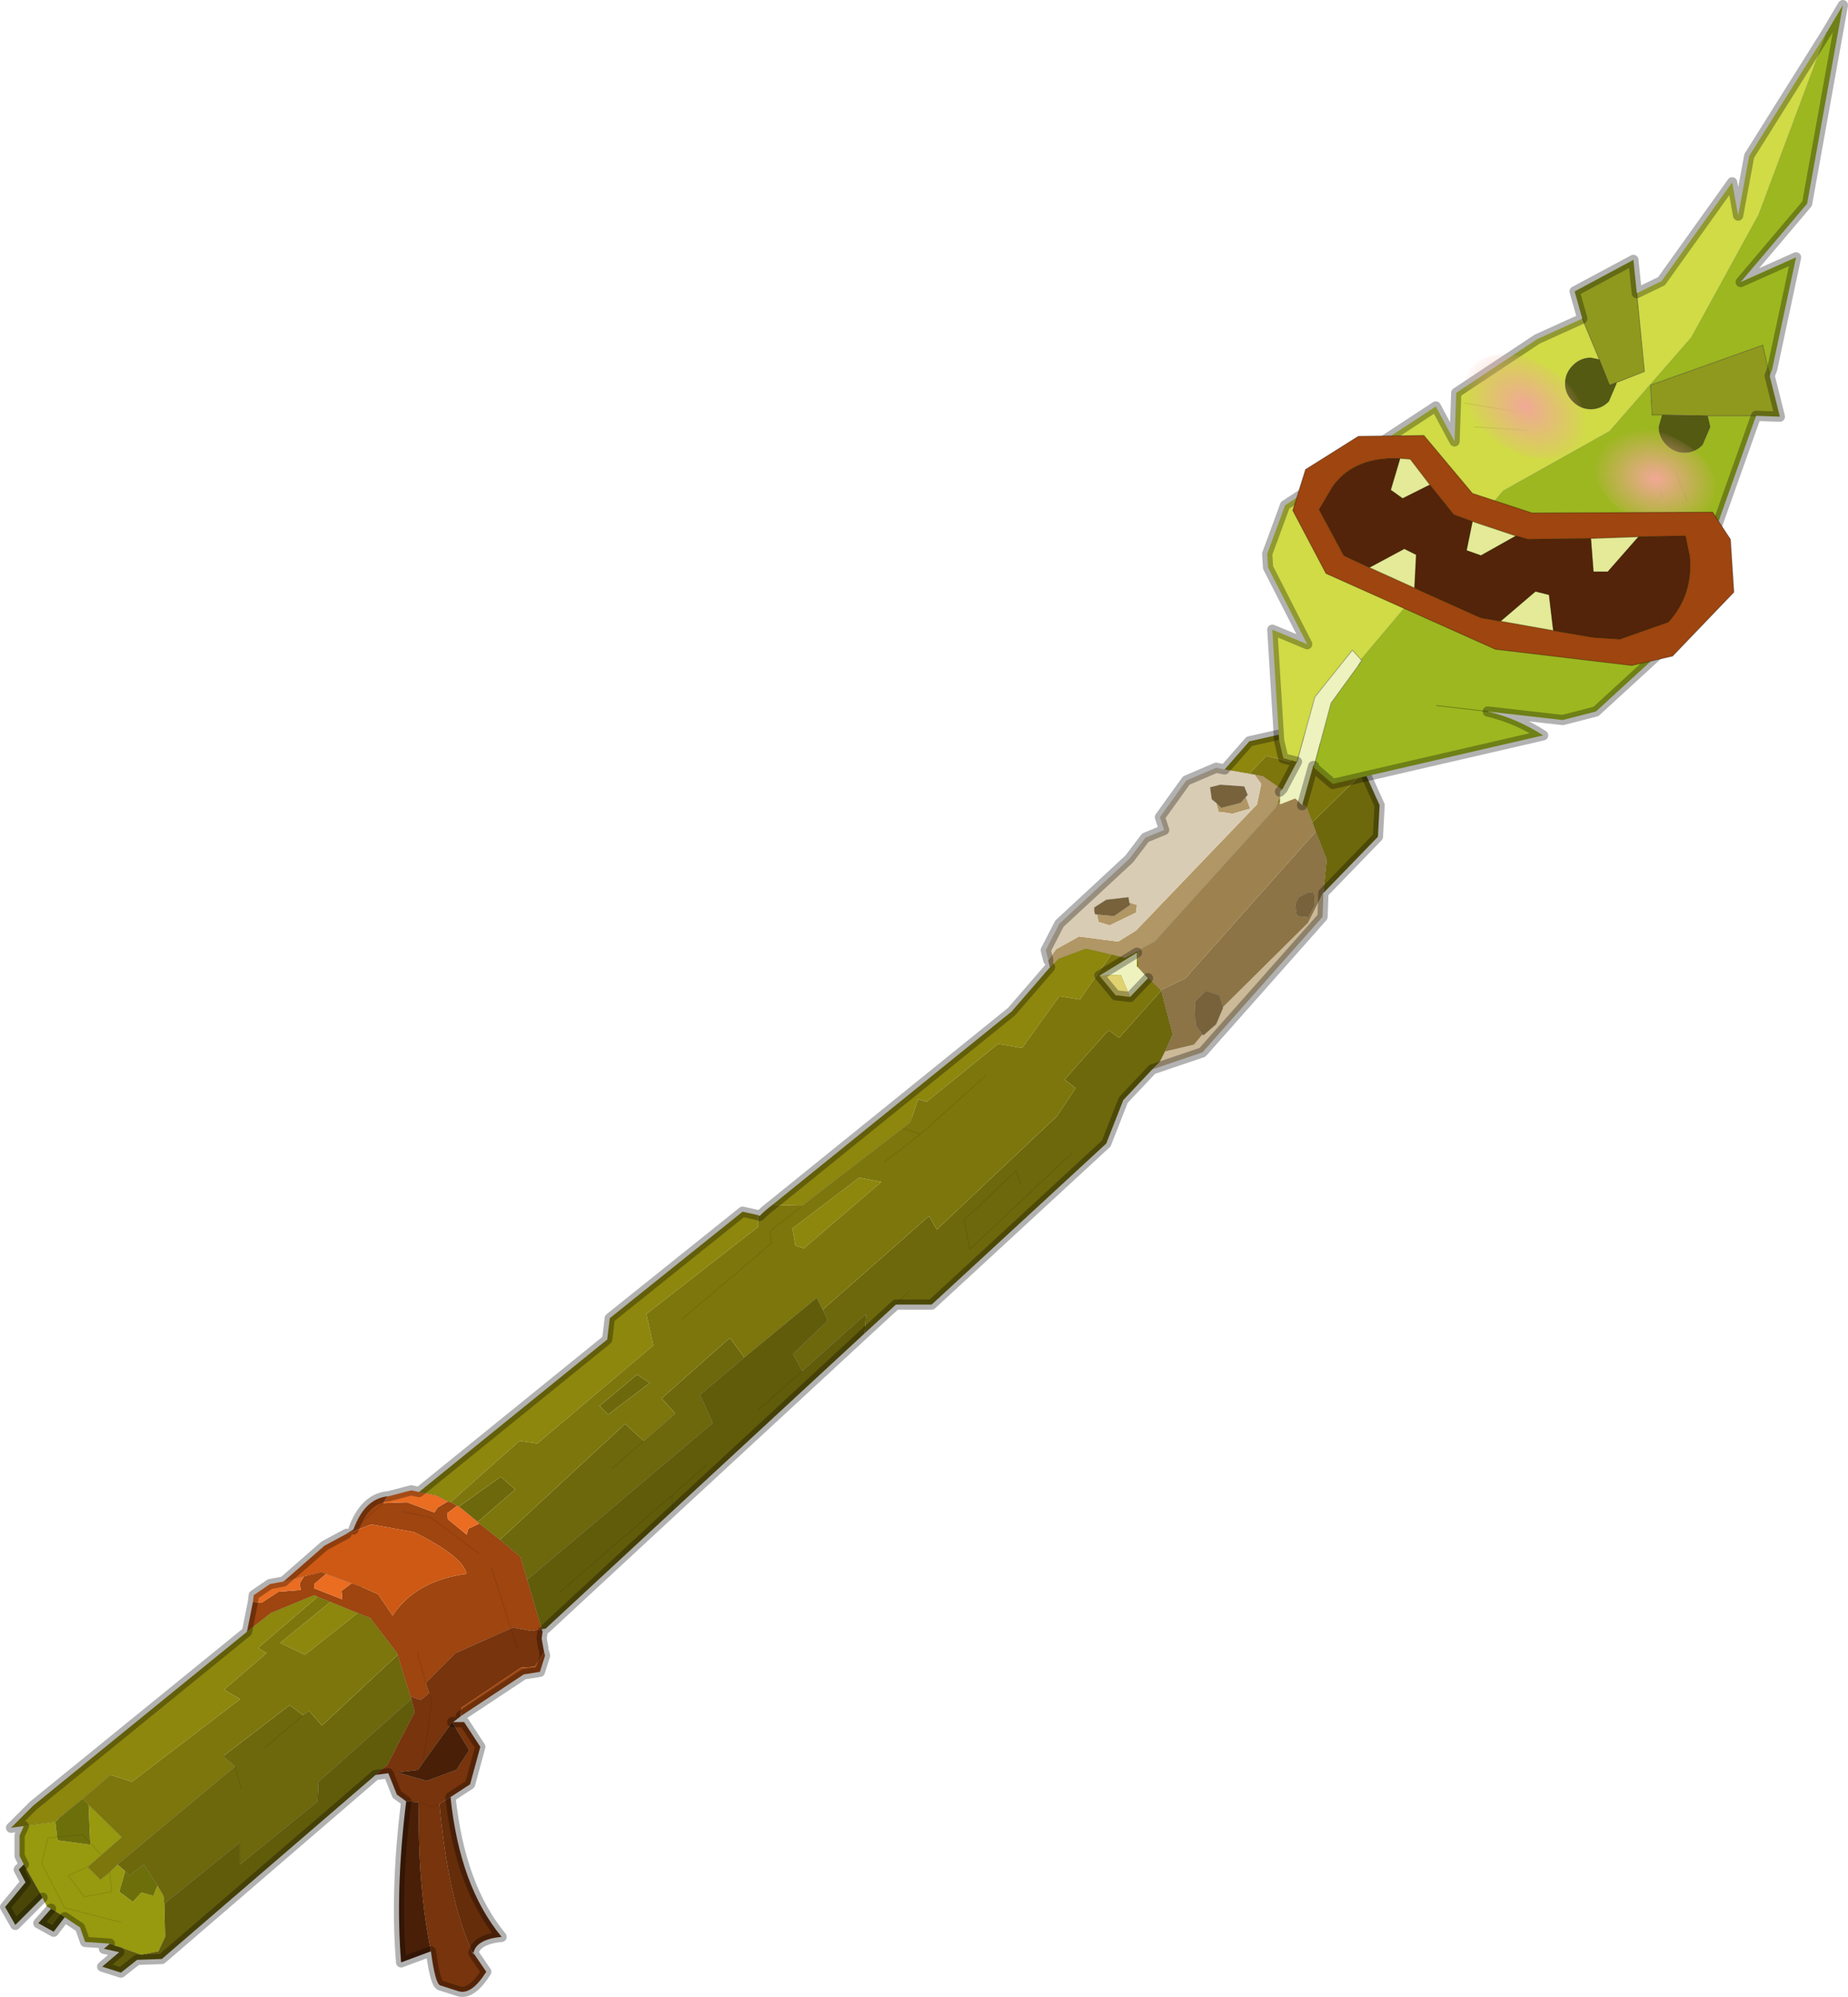 <?xml version="1.0"?>
<svg xmlns="http://www.w3.org/2000/svg" xmlns:xlink="http://www.w3.org/1999/xlink" width="108.5px" height="117.2px"><g transform="matrix(1, 0, 0, 1, -220.7, -141.85)"><use xlink:href="#object-0" width="108.5" height="117.2" transform="matrix(1, 0, 0, 1, 220.7, 141.85)"/></g><defs><g transform="matrix(1, 0, 0, 1, -220.7, -141.85)" id="object-0"><path fill-rule="evenodd" fill="#6d680c" stroke="none" d="M300.8 187.1L301.7 189.1L301.6 190.95L298.4 194.25L298.4 194.2L298.6 192.3L297.95 190.65L297.75 190.1L300.8 187.1M288.35 204.6L286.65 206.4L285.65 208.95L275.4 218.4L273.3 218.4L271.45 220.1L271.55 218.95L267.8 222.3L267.25 221.3L269.3 219.35L269 218.7L275.25 213.2L275.7 214L282.75 207.35L283.85 205.7L283.2 205.2L285.65 202.45L285.8 202.3L286.4 202.75L288.85 200L288.9 200.05L289.55 202.55L289.1 203.55L288.8 204.15L288.35 204.6M258.1 222.5L258.85 223L256.4 224.85L255.9 224.35L258.05 222.55L258.1 222.5M260.35 224.8L259.55 223.9L263.55 220.35L264.4 221.5L261.85 223.65L261.8 223.7L262.55 225.35L251.65 234.55L251.25 233.2L250.05 232.2L257.4 225.4L258.5 226.4L260.35 224.8M256.65 228L258.5 226.4L256.65 228M280.65 211.35L280.35 210.55L277.3 213.45L277.65 215.15L283.65 209.5L277.65 215.15L277.3 213.45L280.35 210.55L280.65 211.35M273.3 218.4L274.1 217.6L273.3 218.4M248.75 231.15L247.65 230.25L250.1 228.5L250.95 229.25L248.75 231.15M244.05 238.95L244.8 241.4L244.85 241.55L239.4 246.4L239.35 247.55L234.8 251.25L234.8 249.95L230.35 253.55L230.3 253.1L229.95 252.5L229.15 251.25L228.3 251.9L228.05 251.65L227.95 251.55L227.6 251.25L234.5 245.5L234.85 246.8L234.5 245.5L233.8 244.9L237.65 241.95L237.7 241.9L238.5 242.5L238.55 242.45L238.85 242.25L239.6 243.1L244.05 238.95M238.5 242.5L236.25 244.4L238.5 242.5"/><path fill-rule="evenodd" fill="#cbb998" stroke="none" d="M298.4 194.25L298.35 195.65L291.3 203.6L288.35 204.6L288.8 204.15L289.1 203.55L290.8 203.15L291.3 202.55L291.35 202.6L292.1 201.95L292.5 201L292.5 200.95L297.5 196L298.4 194.2L298.4 194.25"/><path fill-rule="evenodd" fill="#615c0a" stroke="none" d="M271.45 220.1L260.2 230.5L252.75 237.4L252.5 237.45L251.7 234.7L251.65 234.55L262.55 225.35L261.8 223.7L261.85 223.65L264.4 221.5L268.65 218L269 218.7L269.3 219.35L267.25 221.3L267.8 222.3L271.55 218.95L271.45 220.1M242.75 246L230.2 256.8L228.75 256.85L227.8 257.6L226.7 257.25L227.7 256.4L226.8 256.2L227.15 255.9L229 256.55L230 256.35L230.4 255.5L230.35 253.55L234.8 249.95L234.8 251.25L239.35 247.55L239.4 246.4L244.85 241.55L245.05 242.3L243.45 245.4L242.75 246M267.8 222.3L265.2 224.6L267.8 222.3M260.2 230.5L260.15 229.6L262.15 227.85L260.15 229.6L260.2 230.5M260.15 229.6L253.6 235.25L260.15 229.6"/><path fill-rule="evenodd" fill="#78340c" stroke="none" d="M252.55 237.6L252.55 237.65L252.5 238L252.6 238.55L252.65 238.8L252.1 239.65L251.3 239.7L247.8 242.05L247.75 242.55L247.3 242.9L247.25 242.9L247.95 242.9L248.9 244.35L248.3 246.55L247.15 247.3L246.5 247.7L246.1 247.9L245.3 247.6L246.1 247.9L246.5 247.7Q247 253.2 248.4 256.35L248.5 256.55L248.5 256.45L249.25 257.55Q248.4 258.9 247.65 258.7L246.55 258.35Q246.25 258.25 246 256.35Q245.2 252.4 245.3 247.6L244.55 247.55L244 247.15L243.5 245.9L242.75 246L243.45 245.4L245.05 242.3L244.85 241.55L244.8 241.4L245.4 241.6L245.9 241.2L245.75 240.75L245.7 240.6L247.45 238.85L250.7 237.4L250.8 237.35L251.9 237.55L252.5 237.45L252.55 237.6M251.1 238.6L250.7 237.4L251.1 238.6M245.9 241.2L246.05 241.7L245.55 245.25L246.05 241.7L245.9 241.2M247.5 245.7L248.25 244.55L247.25 242.9L245.55 245.25L245.25 245.7L244 245.85L245.75 246.35L247.5 245.7M244 245.85L243.5 245.9L244 245.85"/><path fill-rule="evenodd" fill="#9e4510" stroke="none" d="M252.65 238.8L252.7 239L252.4 239.95L251.45 240.1L247.75 242.55L247.8 242.05L251.3 239.7L252.1 239.65L252.65 238.8M235.2 237.6L235.55 235.85L236.05 235.9L237.05 235.25L238.35 235.15L238.3 234.75L238.55 234.35L238.75 234.3L239.55 234.1L239.85 234.2L239.15 234.8L239.15 235.05L240.8 235.7L240.75 235.2L241.35 234.75L241.9 234.95L242.9 235.4L243.75 236.65Q245.1 234.6 248.1 234.2Q247.85 233.15 245 231.75L242.5 231.3L241.05 231.85L241.45 231.6Q242.1 229.8 243.45 229.65L243.2 230.05L244.6 230L246.2 230.6L246.4 230.3L247 229.95L247.15 230L247.55 230.2L246.95 230.65L247 231L248.1 231.9L248.2 231.55L248.85 231.25L250.05 232.2L251.25 233.2L251.65 234.55L251.7 234.7L252.5 237.45L251.9 237.55L250.8 237.35L250.7 237.4L247.45 238.85L245.7 240.6L245.75 240.75L245.9 241.2L245.4 241.6L244.8 241.4L244.05 238.95L244.05 238.9L242.45 236.8L241.7 236.5L240.1 235.85L239.35 235.55L239.15 235.45L236.6 236.5L235.2 237.6M241.45 231.6L243.2 230.05L241.45 231.6M248.8 233L246 230.9L244.35 230.55L246 230.9L248.8 233M245.2 238.8L245.7 240.6L245.2 238.8M249.55 233.85L250.7 237.4L249.55 233.85"/><path fill-rule="evenodd" fill="#662d0b" stroke="none" d="M247.15 247.3Q247.7 252.55 250.15 255.5Q248.65 255.65 248.5 256.45L248.4 256.35Q247 253.2 246.5 247.7L247.15 247.3"/><path fill-rule="evenodd" fill="#492007" stroke="none" d="M246 256.35L244.25 257Q243.9 252.75 244.55 247.55L245.3 247.6Q245.2 252.4 246 256.35M247.5 245.7L245.75 246.35L244 245.85L245.25 245.7L245.55 245.25L247.25 242.9L248.25 244.55L247.5 245.7"/><path fill-rule="evenodd" fill="#979a0e" stroke="none" d="M227.15 255.9L225.7 255.8L225.4 254.95L224.5 254.35L223.7 253.85L223.45 253.7L223.2 253.2L222.1 251.25L221.85 250.75L221.85 249.55L222.1 249L223.95 248.75L224.05 249.65L223.5 249.7L223.5 249.75L223.15 251.2L224.5 253.8L227.8 254.65L224.5 253.8L223.15 251.2L223.5 249.75L223.5 249.7L224.05 249.65L224.1 249.85L224.15 249.85L226 250.1L226 250L225.9 247.75L227.85 249.65L226.65 250.7L226.1 250.1L226 250L226.1 250.1L226.65 250.7L225.85 251.4L224.7 251.9L225.65 253.15L227.25 252.85L227.15 251.7L227.25 252.85L225.65 253.15L224.7 251.9L225.85 251.4L226.6 252.15L227.15 251.7L227.6 251.25L227.95 251.55L228.05 251.65L227.7 252.85L228.5 253.45L229 252.9L229.7 253.1L229.95 252.5L230.3 253.1L230.35 253.55L230.4 255.5L230 256.35L229 256.55L227.15 255.9"/><path fill-rule="evenodd" fill="#494607" stroke="none" d="M224.5 254.35L223.85 255.2L222.95 254.7L223.7 253.85L224.5 254.35M223.2 253.2L221.6 254.8L221 253.75L222.2 252.3L221.8 251.55L222.1 251.25L223.2 253.2"/><path fill-rule="evenodd" fill="#8d870e" stroke="none" d="M222.1 249L221.35 249.1L222.65 247.8L235.2 237.6L236.6 236.5L239.15 235.45L239.35 235.55L235.85 238.55L236.35 238.85L233.85 241L234.8 241.55L228.45 246.4L227.2 246L225.55 247.4L224.15 248.55L223.95 248.75L222.1 249M245.3 229.4L256.35 220.45L256.5 219.2L264.3 212.95L265.2 213.15L265.2 213.85L258.65 218.95L259.05 220.8L252.25 226.55L251.2 226.4L247.15 230L247 229.95L246.3 229.6L245.3 229.4M266.05 212.55L280.1 201.2L282.35 198.6L282.85 198.1L284.45 197.5L285.95 197.85L284.1 200.5L282.9 200.3L280.7 203.35L279.3 203.1L275.1 206.5L274.6 206.35L274.25 207.4L274.15 207.7L273.7 208.05L267.8 212.6L266.05 212.55M292.6 187L294.05 185.35L296.5 184.8L297.35 185.1L296.45 186.55L295.05 186.2L294.05 187.25L292.6 187M267.4 214.95L267.25 214.05L267.2 213.95L271.15 210.95L272.45 211.2L267.9 215.1L267.4 214.95M240.1 235.85L241.7 236.5L238.6 238.95L237.15 238.25L240.1 235.85"/><path fill-rule="evenodd" fill="#ea6d22" stroke="none" d="M235.55 235.85L235.6 235.45L236.55 234.8L237.35 234.65L238.55 234.35L238.3 234.75L238.35 235.15L237.05 235.25L236.05 235.9L235.55 235.85M243.45 229.65L243.5 229.65L244.85 229.3L245.3 229.4L246.3 229.6L247 229.95L246.4 230.3L246.2 230.6L244.6 230L243.2 230.05L243.45 229.65M248.85 231.25L248.2 231.55L248.1 231.9L247 231L246.95 230.65L247.55 230.2L247.65 230.25L248.75 231.15L248.85 231.25M241.35 234.75L240.75 235.2L240.8 235.7L239.15 235.05L239.15 234.8L239.85 234.2L241.35 234.75"/><path fill-rule="evenodd" fill="#cd5914" stroke="none" d="M237.35 234.65L239.75 232.55L241.05 231.85L242.5 231.3L245 231.75Q247.85 233.15 248.1 234.2Q245.1 234.6 243.75 236.65L242.9 235.4L241.9 234.95L241.35 234.75L239.85 234.2L239.55 234.1L238.75 234.3L238.55 234.35L237.35 234.65"/><path fill-rule="evenodd" fill="#7d760c" stroke="none" d="M265.2 213.15L265.3 213.2Q265.65 212.85 266.05 212.55L267.8 212.6L273.7 208.05L274.15 207.7L274.25 207.4L274.6 206.35L275.1 206.5L279.3 203.1L280.7 203.35L282.9 200.3L284.1 200.5L285.95 197.85L286.75 198.05L287.5 197.65L287.55 198.7L287.75 198.85L288.85 199.95L288.85 200L286.4 202.75L285.8 202.3L285.65 202.45L283.2 205.2L283.85 205.7L282.75 207.35L275.7 214L275.25 213.2L269 218.7L268.65 218L264.4 221.5L263.55 220.35L259.55 223.9L260.35 224.8L258.5 226.4L257.4 225.4L250.05 232.2L248.85 231.25L248.75 231.15L250.95 229.25L250.1 228.5L247.65 230.25L247.55 230.2L247.15 230L251.2 226.4L252.25 226.55L259.05 220.8L258.65 218.95L265.2 213.85L265.2 213.15M297.35 185.1L298 185.35L298.1 185.4L300.4 186.3L300.8 187.1L297.75 190.1L297.4 189.2L296.85 188.8L296.65 188.65L295.7 189L296 188.2L294.85 187.4L294.35 187.3L294.05 187.25L295.05 186.2L296.45 186.55L297.35 185.1M267.4 214.95L267.9 215.1L272.45 211.2L271.15 210.95L267.2 213.95L267.25 214.05L267.4 214.95M260.75 219.25L266 214.8L265.9 214.1L267.8 212.6L265.9 214.1L266 214.8L260.75 219.25M258.1 222.5L258.05 222.55L255.9 224.35L256.4 224.85L258.85 223L258.1 222.5M278.65 204.9L274.75 208.4L273.7 208.05L274.75 208.4L278.65 204.9M274.75 208.4L272.6 210.05L274.75 208.4M244.05 238.9L244.05 238.95L239.6 243.1L238.85 242.25L238.55 242.45L238.5 242.5L237.7 241.9L237.65 241.95L233.8 244.9L234.5 245.5L227.6 251.25L227.15 251.7L226.6 252.15L225.85 251.4L226.65 250.7L227.85 249.65L225.9 247.75L225.55 247.4L227.2 246L228.45 246.4L234.8 241.55L233.85 241L236.35 238.85L235.85 238.55L239.35 235.55L240.1 235.85L237.15 238.25L238.6 238.95L241.7 236.5L242.45 236.8L244.05 238.9"/><path fill-rule="evenodd" fill="#b19765" stroke="none" d="M282.35 198.6L282.25 198.2L282.7 197.55L284.05 196.8L286.35 197.1L287.4 196.45L294.5 189.05L294.75 187.85L294.35 187.3L294.85 187.4L296 188.2L295.7 189L295.6 189.25L288.5 197.1Q288 197.35 287.5 197.65L286.75 198.05L285.95 197.85L284.45 197.5L282.85 198.1L282.35 198.6M292.1 188.95L292.4 189.25L293.55 188.95L293.85 188.6L294.1 189.3L293.05 189.6L292.4 189.5L292.25 189.5L292.1 188.95M285.1 195.5L286.1 195.6L287.05 194.95L287 194.8L287.45 194.95L287.4 195.4L285.85 196.15L285.2 195.95L285.1 195.5"/><path fill-rule="evenodd" fill="#d9ccb4" stroke="none" d="M282.25 198.2L282.1 197.6L282.9 196.05L287 192.25L287.95 191L289.05 190.55L288.8 189.8L290.35 187.65L292.1 186.9L292.6 187L294.05 187.25L294.35 187.3L294.75 187.85L294.5 189.05L287.4 196.45L286.35 197.1L284.05 196.8L282.7 197.55L282.25 198.2M293.85 188.6L293.95 188.5L293.75 188L292.35 187.9L291.75 188.05L291.85 188.75L292.1 188.95L292.25 189.5L292.4 189.5L293.05 189.6L294.1 189.3L293.85 188.6M287 194.8L286.95 194.5L285.65 194.65L284.95 195.1L284.95 195.2L284.95 195.3L285 195.5L285.1 195.5L285.2 195.95L285.85 196.15L287.4 195.4L287.45 194.95L287 194.8"/><path fill-rule="evenodd" fill="#9d824f" stroke="none" d="M297.75 190.1L297.95 190.65L290.3 199.25L288.85 199.95L287.75 198.85L287.55 198.7L287.5 197.65Q288 197.35 288.5 197.1L295.6 189.25L295.7 189L296.65 188.65L296.85 188.8L297.4 189.2L297.75 190.1"/><path fill-rule="evenodd" fill="#8c7446" stroke="none" d="M297.95 190.65L298.6 192.3L298.4 194.2L297.5 196L292.5 200.95L292.3 200.25L291.5 200L290.85 200.65L290.9 202L291.3 202.55L290.8 203.15L289.1 203.55L289.55 202.55L288.9 200.05L288.85 200L288.85 199.95L290.3 199.25L297.95 190.65M297.85 194.25L297.55 194.2L296.95 194.5L296.75 194.9L296.85 195.6L297.4 195.65L297.5 195.7L297.9 194.95L297.85 194.25"/><path fill-rule="evenodd" fill="#77623c" stroke="none" d="M292.1 188.95L291.85 188.75L291.75 188.05L292.35 187.9L293.75 188L293.95 188.5L293.85 188.6L293.55 188.95L292.4 189.25L292.1 188.95M297.85 194.25L297.9 194.95L297.5 195.7L297.4 195.65L296.85 195.6L296.75 194.9L296.95 194.5L297.55 194.2L297.85 194.25M291.3 202.55L290.9 202L290.85 200.65L291.5 200L292.3 200.25L292.5 200.95L292.5 201L292.1 201.95L291.35 202.6L291.3 202.55M285.1 195.5L285 195.5L284.95 195.3L284.95 195.2L284.95 195.1L285.65 194.65L286.95 194.5L287 194.8L287.05 194.95L286.1 195.6L285.1 195.5"/><path fill-rule="evenodd" fill="#6d700a" stroke="none" d="M228.05 251.65L228.3 251.9L229.15 251.25L229.95 252.5L229.7 253.1L229 252.9L228.5 253.45L227.7 252.85L228.05 251.65M224.05 249.65L223.95 248.75L224.15 248.55L225.55 247.4L225.9 247.75L226 250L226 250.1L224.15 249.85L224.1 249.85L224.05 249.65L225.55 249.5L226 250L225.55 249.5L224.05 249.65"/><path fill="none" stroke="#000000" stroke-opacity="0.302" stroke-width="0.6" stroke-linecap="round" stroke-linejoin="round" d="M300.8 187.1L301.7 189.1L301.6 190.95L298.4 194.25L298.35 195.65L291.3 203.6L288.35 204.6L286.65 206.4L285.65 208.95L275.4 218.4L273.3 218.4L271.45 220.1L260.2 230.5L252.75 237.4M252.55 237.6L252.55 237.65L252.5 238L252.6 238.55M252.65 238.8L252.7 239L252.4 239.95L251.45 240.1L247.75 242.55M247.25 242.9L247.95 242.9L248.9 244.35L248.3 246.55L247.15 247.3Q247.7 252.55 250.15 255.5Q248.65 255.65 248.5 256.45L249.25 257.55Q248.4 258.9 247.65 258.7L246.55 258.35Q246.25 258.25 246 256.35L244.25 257Q243.9 252.75 244.55 247.55L244 247.15L243.5 245.9L242.75 246L230.2 256.8L228.75 256.85L227.8 257.6L226.7 257.25L227.7 256.4L226.8 256.2L227.15 255.9L225.7 255.8L225.4 254.95L224.5 254.35L223.85 255.2L222.95 254.7L223.7 253.85M223.2 253.2L221.6 254.8L221 253.75L222.2 252.3L221.8 251.55L222.1 251.25L221.85 250.75L221.85 249.55L222.1 249L221.35 249.1L222.65 247.8L235.2 237.6L235.55 235.85L235.6 235.45L236.55 234.8L237.35 234.65L239.75 232.55L241.05 231.85M241.45 231.6Q242.1 229.8 243.45 229.65L243.5 229.65L244.85 229.3L245.3 229.4L256.35 220.45L256.5 219.2L264.3 212.95L265.2 213.15L265.3 213.2Q265.65 212.85 266.05 212.55L280.1 201.2L282.35 198.6M282.25 198.2L282.1 197.6L282.9 196.05L287 192.25L287.95 191L289.05 190.55L288.8 189.8L290.35 187.65L292.1 186.9L292.6 187L294.05 185.35L296.5 184.8L297.35 185.1"/><path fill="none" stroke="#000000" stroke-opacity="0.102" stroke-width="0.05" stroke-linecap="round" stroke-linejoin="round" d="M252.75 237.4L252.55 237.6L252.5 237.45L252.75 237.4M247.75 242.55L247.3 242.9L247.25 242.9L248.25 244.55L247.5 245.7L245.75 246.35L244 245.85L245.25 245.7L245.55 245.25L246.05 241.7L245.9 241.2L245.4 241.6L244.8 241.4L244.05 238.95M223.7 253.85L223.45 253.7L223.2 253.2L222.1 251.25M241.05 231.85L241.45 231.6L243.2 230.05M282.35 198.6L282.25 198.2M297.35 185.1L298 185.35L298.1 185.4L300.4 186.3L300.8 187.1M297.75 190.1L297.95 190.65L298.6 192.3L298.4 194.2L298.4 194.25M294.35 187.3L294.85 187.4L296 188.2L295.7 189L295.6 189.25L288.5 197.1Q288 197.35 287.5 197.65L286.75 198.05L285.95 197.85L284.45 197.5L282.85 198.1L282.35 198.6M296.85 188.8L297.4 189.2L297.75 190.1M294.35 187.3L294.05 187.25L292.6 187M293.85 188.6L293.95 188.5L293.75 188L292.35 187.9L291.75 188.05L291.85 188.75L292.1 188.95L292.4 189.25L293.55 188.95L293.85 188.6M297.85 194.25L297.9 194.95L297.5 195.7L297.4 195.65L296.85 195.6L296.75 194.9L296.95 194.5L297.55 194.2L297.85 194.25M291.3 202.55L290.9 202L290.85 200.65L291.5 200L292.3 200.25L292.5 200.95L292.5 201L292.1 201.95L291.35 202.6L291.3 202.55M289.1 203.55L288.8 204.15L288.35 204.6M287 194.8L286.95 194.5L285.65 194.65L284.95 195.1L284.95 195.2L284.95 195.3L285 195.5L285.1 195.5L286.1 195.6L287.05 194.95L287 194.8M289.1 203.55L289.55 202.55L288.9 200.05L288.85 200L288.85 199.95L287.75 198.85M269 218.7L269.3 219.35L267.25 221.3L267.8 222.3L271.55 218.95L271.45 220.1M267.8 212.6L273.7 208.05L274.15 207.7L274.25 207.4M267.8 212.6L265.9 214.1L266 214.8L260.75 219.25M264.4 221.5L268.65 218L269 218.7M260.35 224.8L258.5 226.4L256.65 228M251.65 234.55L262.55 225.35L261.8 223.7L261.85 223.65L264.4 221.5M265.2 224.6L267.8 222.3M273.7 208.05L274.75 208.4L278.65 204.9M283.65 209.5L277.65 215.15L277.3 213.45L280.35 210.55L280.65 211.35M272.6 210.05L274.75 208.4M274.1 217.6L273.3 218.4M262.15 227.85L260.15 229.6L260.2 230.5M252.5 237.45L251.9 237.55L250.8 237.35L250.7 237.4L251.1 238.6M252.5 237.45L251.7 234.7L251.65 234.55L251.25 233.2L250.05 232.2L248.85 231.25L248.75 231.15L247.65 230.25L247.55 230.2L247.15 230L247 229.95L246.3 229.6L245.3 229.4M253.6 235.25L260.15 229.6M244.35 230.55L246 230.9L248.8 233M241.9 234.95L241.35 234.75L239.85 234.2L239.55 234.1L238.75 234.3M245.9 241.2L245.75 240.75L245.7 240.6L245.2 238.8M241.7 236.5L242.45 236.8L244.05 238.9M245.7 240.6L247.45 238.85L250.7 237.4L249.55 233.85M235.2 237.6L236.6 236.5L239.15 235.45L239.35 235.55L240.1 235.85L241.7 236.5M237.35 234.65L238.55 234.35M238.55 242.45L238.85 242.25M236.25 244.4L238.5 242.5M234.5 245.5L234.85 246.8M233.8 244.9L234.5 245.5L227.6 251.25L227.95 251.55M228.05 251.65L228.3 251.9L229.15 251.25L229.95 252.5L230.3 253.1L230.35 253.55L234.8 249.95L234.8 251.25L239.35 247.55L239.4 246.4L244.85 241.55L244.8 241.4M247.25 242.9L245.55 245.25M243.5 245.9L244 245.85M244.85 241.55L245.05 242.3L243.45 245.4L242.75 246M245.3 247.6L246.1 247.9L246.5 247.7L247.15 247.3M244.55 247.55L245.3 247.6Q245.2 252.4 246 256.35M227.8 254.65L224.5 253.8L223.15 251.2L223.5 249.75L223.5 249.7L224.05 249.65L225.55 249.5L226 250L226.1 250.1L226.65 250.7L225.85 251.4L224.7 251.9L225.65 253.15L227.25 252.85L227.15 251.7L226.6 252.15L225.85 251.4M223.95 248.75L222.1 249M224.15 248.55L225.55 247.4L227.2 246M225.9 247.75L225.55 247.4M226.65 250.7L227.85 249.65L225.9 247.75M227.15 251.7L227.6 251.25M230.35 253.55L230.4 255.5L230 256.35L229 256.55L227.15 255.9M223.7 253.85L224.5 254.35M248.4 256.35L248.5 256.55L248.5 256.45L248.4 256.35Q247 253.2 246.5 247.7"/><path fill-rule="evenodd" fill="#d0db46" stroke="none" d="M316.8 159.05L318.25 158.35L322.4 152.55L322.75 154.5L323.4 151L327.95 143.75L323.95 154.45L320 161.65L315.2 167.15L308.95 170.65L300.6 180.55L300.1 180L297.9 182.75L296.85 186.55L296.05 186.35L295.8 185.3L295.4 178.8L297.45 179.65L295.15 175.15L295.1 174.35L296.15 171.5L305 165.7L306.1 167.75L306.2 164.9L310.95 161.75L313.6 160.55L314.6 162.95L314.1 162.85Q313.5 162.85 313.05 163.3Q312.6 163.75 312.6 164.35Q312.6 164.95 313.05 165.4Q313.5 165.85 314.1 165.85Q314.7 165.85 315.15 165.4L315.6 164.35L315.6 164.3L317.25 163.65L316.8 159.05M310 166.05L306.65 165.5L310 166.05M310.35 167.1L307.25 166.9L310.35 167.1"/><path fill-rule="evenodd" fill="#9db720" stroke="none" d="M327.95 143.75L328.9 142.15L326.8 153.8L322.9 158.4L326.15 156.95L324.75 163.5L324.6 163.9L324.2 162.1L317.6 164.45L317.7 166.2L318.3 166.2L318.1 166.9Q318.1 167.5 318.55 167.95Q319 168.4 319.6 168.4Q320.2 168.4 320.65 167.95L321.1 166.9L320.95 166.25L323.8 166.25L319.2 179.2L314.4 183.6L312.45 184.1L308.05 183.6Q309.75 184 311.3 185L298.95 187.85L297.85 186.9L297.85 186.8L298.85 183.1L300.45 180.9L300.65 180.6L300.6 180.55L308.95 170.65L315.2 167.15L320 161.65L323.95 154.45L327.95 143.75M318.35 171.05L317.8 169.6L318.35 171.05M319.75 171.25L319.1 169.6L319.75 171.25M308.05 183.6L305.05 183.25L308.05 183.6"/><path fill-rule="evenodd" fill="#8f991e" stroke="none" d="M324.6 163.9L325.2 166.3L323.8 166.25L320.95 166.25L318.3 166.2L317.7 166.2L317.6 164.45L324.2 162.1L324.6 163.9M313.6 160.55L313.15 158.95L316.6 157.1L316.8 159.05L317.25 163.65L315.6 164.3L315.2 164.45L314.6 162.95L313.6 160.55"/><path fill-rule="evenodd" fill="#eef2bf" stroke="none" d="M297.85 186.8L297.8 186.8L297.15 189.1L296.75 188.7L295.85 189.05L295.85 188.3L296 188.15L296.85 186.55L297.9 182.75L300.1 180L300.6 180.55L300.45 180.9L298.85 183.1L297.85 186.8M285.25 199.1L287.45 197.75L287.45 198.55L288.1 199.25L287.05 200.35L286.5 199.05L285.25 199.1"/><path fill-rule="evenodd" fill="#555a12" stroke="none" d="M315.6 164.35L315.15 165.4Q314.7 165.85 314.1 165.85Q313.5 165.85 313.05 165.4Q312.6 164.95 312.6 164.35Q312.6 163.75 313.05 163.3Q313.5 162.85 314.1 162.85L314.6 162.95L315.2 164.45L315.6 164.3L315.6 164.35M318.3 166.2L320.95 166.25L321.1 166.9L320.65 167.95Q320.2 168.4 319.6 168.4Q319 168.4 318.55 167.95Q318.1 167.5 318.1 166.9L318.3 166.2"/><path fill-rule="evenodd" fill="#e0d270" stroke="none" d="M287.05 200.35L286.2 200.25L285.25 199.1L286.5 199.05L287.05 200.35"/><path fill="none" stroke="#000000" stroke-opacity="0.302" stroke-width="0.6" stroke-linecap="round" stroke-linejoin="round" d="M316.8 159.05L318.25 158.35L322.4 152.55L322.75 154.5L323.4 151L327.95 143.75L328.9 142.15L326.8 153.8L322.9 158.4L326.15 156.95L324.75 163.5L324.6 163.9L325.2 166.3L323.8 166.25L319.2 179.2L314.4 183.6L312.45 184.1L308.05 183.6Q309.75 184 311.3 185L298.95 187.85L297.85 186.9L297.85 186.8M297.8 186.8L297.15 189.1M295.85 188.3L296 188.15L296.85 186.55L296.05 186.35L295.8 185.3L295.4 178.8L297.45 179.65L295.15 175.15L295.1 174.35L296.15 171.5L305 165.7L306.1 167.75L306.2 164.9L310.95 161.75L313.6 160.55L313.15 158.95L316.6 157.1L316.8 159.05M287.05 200.35L286.2 200.25L285.25 199.1L287.45 197.75M288.1 199.25L287.05 200.35"/><path fill="none" stroke="#000000" stroke-opacity="0.302" stroke-width="0.05" stroke-linecap="round" stroke-linejoin="round" d="M297.85 186.8L297.8 186.8M316.8 159.05L317.25 163.65L315.6 164.3L315.6 164.35L315.15 165.4Q314.7 165.85 314.1 165.85Q313.5 165.85 313.05 165.4Q312.6 164.95 312.6 164.35Q312.6 163.75 313.05 163.3Q313.5 162.85 314.1 162.85L314.6 162.95L313.6 160.55M318.3 166.2L317.7 166.2L317.6 164.45L324.2 162.1L324.6 163.9M315.6 164.3L315.2 164.45L314.6 162.95M318.3 166.2L320.95 166.25L323.8 166.25M320.95 166.25L321.1 166.9L320.65 167.95Q320.2 168.4 319.6 168.4Q319 168.4 318.55 167.95Q318.1 167.5 318.1 166.9L318.3 166.2M305.05 183.25L308.05 183.6M300.6 180.55L300.1 180L297.9 182.75L296.85 186.55M300.6 180.55L300.65 180.6L300.45 180.9L298.85 183.1L297.85 186.8"/><path fill="none" stroke="#000000" stroke-opacity="0.102" stroke-width="0.05" stroke-linecap="round" stroke-linejoin="round" d="M306.65 165.5L310 166.05M307.25 166.9L310.35 167.1M317.8 169.6L318.35 171.05M319.1 169.6L319.75 171.25M300.6 180.55L308.95 170.65L315.2 167.15L320 161.65L323.95 154.45L327.95 143.75M300.45 180.9L300.6 180.55"/><path fill-rule="evenodd" fill="url(#gradient-R1db8064edb4fed10bf9bf91698cf1cb8)" stroke="none" d="M319.55 172.85Q318.2 173.05 316.75 172.35Q315.3 171.6 314.65 170.4Q313.95 169.2 314.45 168.2Q314.95 167.2 316.3 167.05Q317.65 166.85 319.1 167.6Q320.55 168.3 321.2 169.5Q321.85 170.65 321.35 171.65Q320.85 172.65 319.55 172.85"/><path fill-rule="evenodd" fill="#9e4510" stroke="none" d="M296.6 171.8L297.35 169.4L300.45 167.45L304.3 167.4L307.15 170.8L310.65 171.95L321.25 171.9L322.3 173.5L322.5 176.6L318.9 180.35L316.5 180.9L308.5 179.95L298.55 175.5L296.6 171.8M304.65 170.3L303.5 168.8L302.9 168.75Q300.2 168.65 298.95 170.4L298.15 171.75L299.6 174.45L301.1 175.15L303.75 176.35L307.65 178.1L308.8 178.3L311.9 178.85L314.25 179.25L315.8 179.35L318.65 178.35Q320.1 176.75 319.9 174.5L319.65 173.3L316.9 173.35L314.1 173.45L310.4 173.5L309.9 173.35L309.7 173.3L307.15 172.45L306.05 172.05L304.65 170.3"/><path fill-rule="evenodd" fill="#e4ea98" stroke="none" d="M304.65 170.3L303.05 171.1L302.35 170.6L302.9 168.75L303.5 168.8L304.65 170.3M301.1 175.15L303.15 174.05L303.75 174.35L303.85 174.4L303.75 176.35L301.1 175.15M308.8 178.3L310.85 176.55L311.65 176.75L311.9 178.85L308.8 178.3M316.9 173.35L315.1 175.4L314.25 175.4L314.1 173.45L316.9 173.35M309.7 173.3L307.65 174.45L306.8 174.15L307.15 172.45L309.7 173.3"/><path fill-rule="evenodd" fill="#532409" stroke="none" d="M302.9 168.75L302.35 170.6L303.05 171.1L304.65 170.3L306.05 172.05L307.15 172.45L306.8 174.15L307.65 174.45L309.7 173.3L309.9 173.35L310.4 173.5L314.1 173.45L314.25 175.4L315.1 175.4L316.9 173.35L319.65 173.3L319.9 174.5Q320.1 176.75 318.65 178.35L315.8 179.35L314.25 179.25L311.9 178.85L311.65 176.75L310.85 176.55L308.8 178.3L307.65 178.1L303.75 176.35L303.85 174.4L303.75 174.35L303.15 174.05L301.1 175.15L299.6 174.45L298.15 171.75L298.95 170.4Q300.2 168.65 302.9 168.75"/><path fill="none" stroke="#000000" stroke-opacity="0.302" stroke-width="0.05" stroke-linecap="round" stroke-linejoin="round" d="M296.6 171.8L298.55 175.5L308.5 179.95L316.5 180.9L318.9 180.35L322.5 176.6L322.3 173.5L321.25 171.9L310.65 171.95L307.15 170.8L304.3 167.4L300.45 167.45L297.35 169.4L296.6 171.8M302.9 168.75L302.35 170.6L303.05 171.1L304.65 170.3L303.5 168.8L302.9 168.75Q300.2 168.65 298.95 170.4L298.15 171.75L299.6 174.45L301.1 175.15L303.15 174.05L303.75 174.35L303.85 174.4L303.75 176.35L307.65 178.1L308.8 178.3L310.85 176.55L311.65 176.75L311.9 178.85L314.25 179.25L315.8 179.35L318.65 178.35Q320.1 176.75 319.9 174.5L319.65 173.3L316.9 173.35L315.1 175.4L314.25 175.4L314.1 173.45L310.4 173.5L309.9 173.35L309.7 173.3L307.65 174.45L306.8 174.15L307.15 172.45L306.05 172.05L304.65 170.3M301.1 175.15L303.75 176.35M316.9 173.35L314.1 173.45M309.7 173.3L307.15 172.45M308.8 178.3L311.9 178.85"/><path fill-rule="evenodd" fill="url(#gradient-Raf04c55a7575e14e3b38fbc643601c4f)" stroke="none" d="M311.55 168.75Q310.2 168.8 308.85 167.95Q307.45 167.05 306.9 165.8Q306.35 164.55 306.95 163.6Q307.55 162.7 308.9 162.65Q310.25 162.6 311.65 163.5Q313 164.35 313.55 165.6Q314.1 166.85 313.5 167.75Q312.9 168.7 311.55 168.75"/></g><radialGradient gradientTransform="matrix(0.004, 0.002, -0.002, 0.003, 317.9, 169.95)" gradientUnits="userSpaceOnUse" spreadMethod="pad" id="gradient-R1db8064edb4fed10bf9bf91698cf1cb8" cx="0" cy="0" r="819.2"><stop offset="0" stop-color="#f1a896"/><stop offset="1" stop-color="#f1aa98" stop-opacity="0"/></radialGradient><radialGradient gradientTransform="matrix(0.004, 0.003, -0.002, 0.003, 310.25, 165.7)" gradientUnits="userSpaceOnUse" spreadMethod="pad" id="gradient-Raf04c55a7575e14e3b38fbc643601c4f" cx="0" cy="0" r="819.2"><stop offset="0" stop-color="#f1a896"/><stop offset="1" stop-color="#f1aa98" stop-opacity="0"/></radialGradient></defs></svg>
